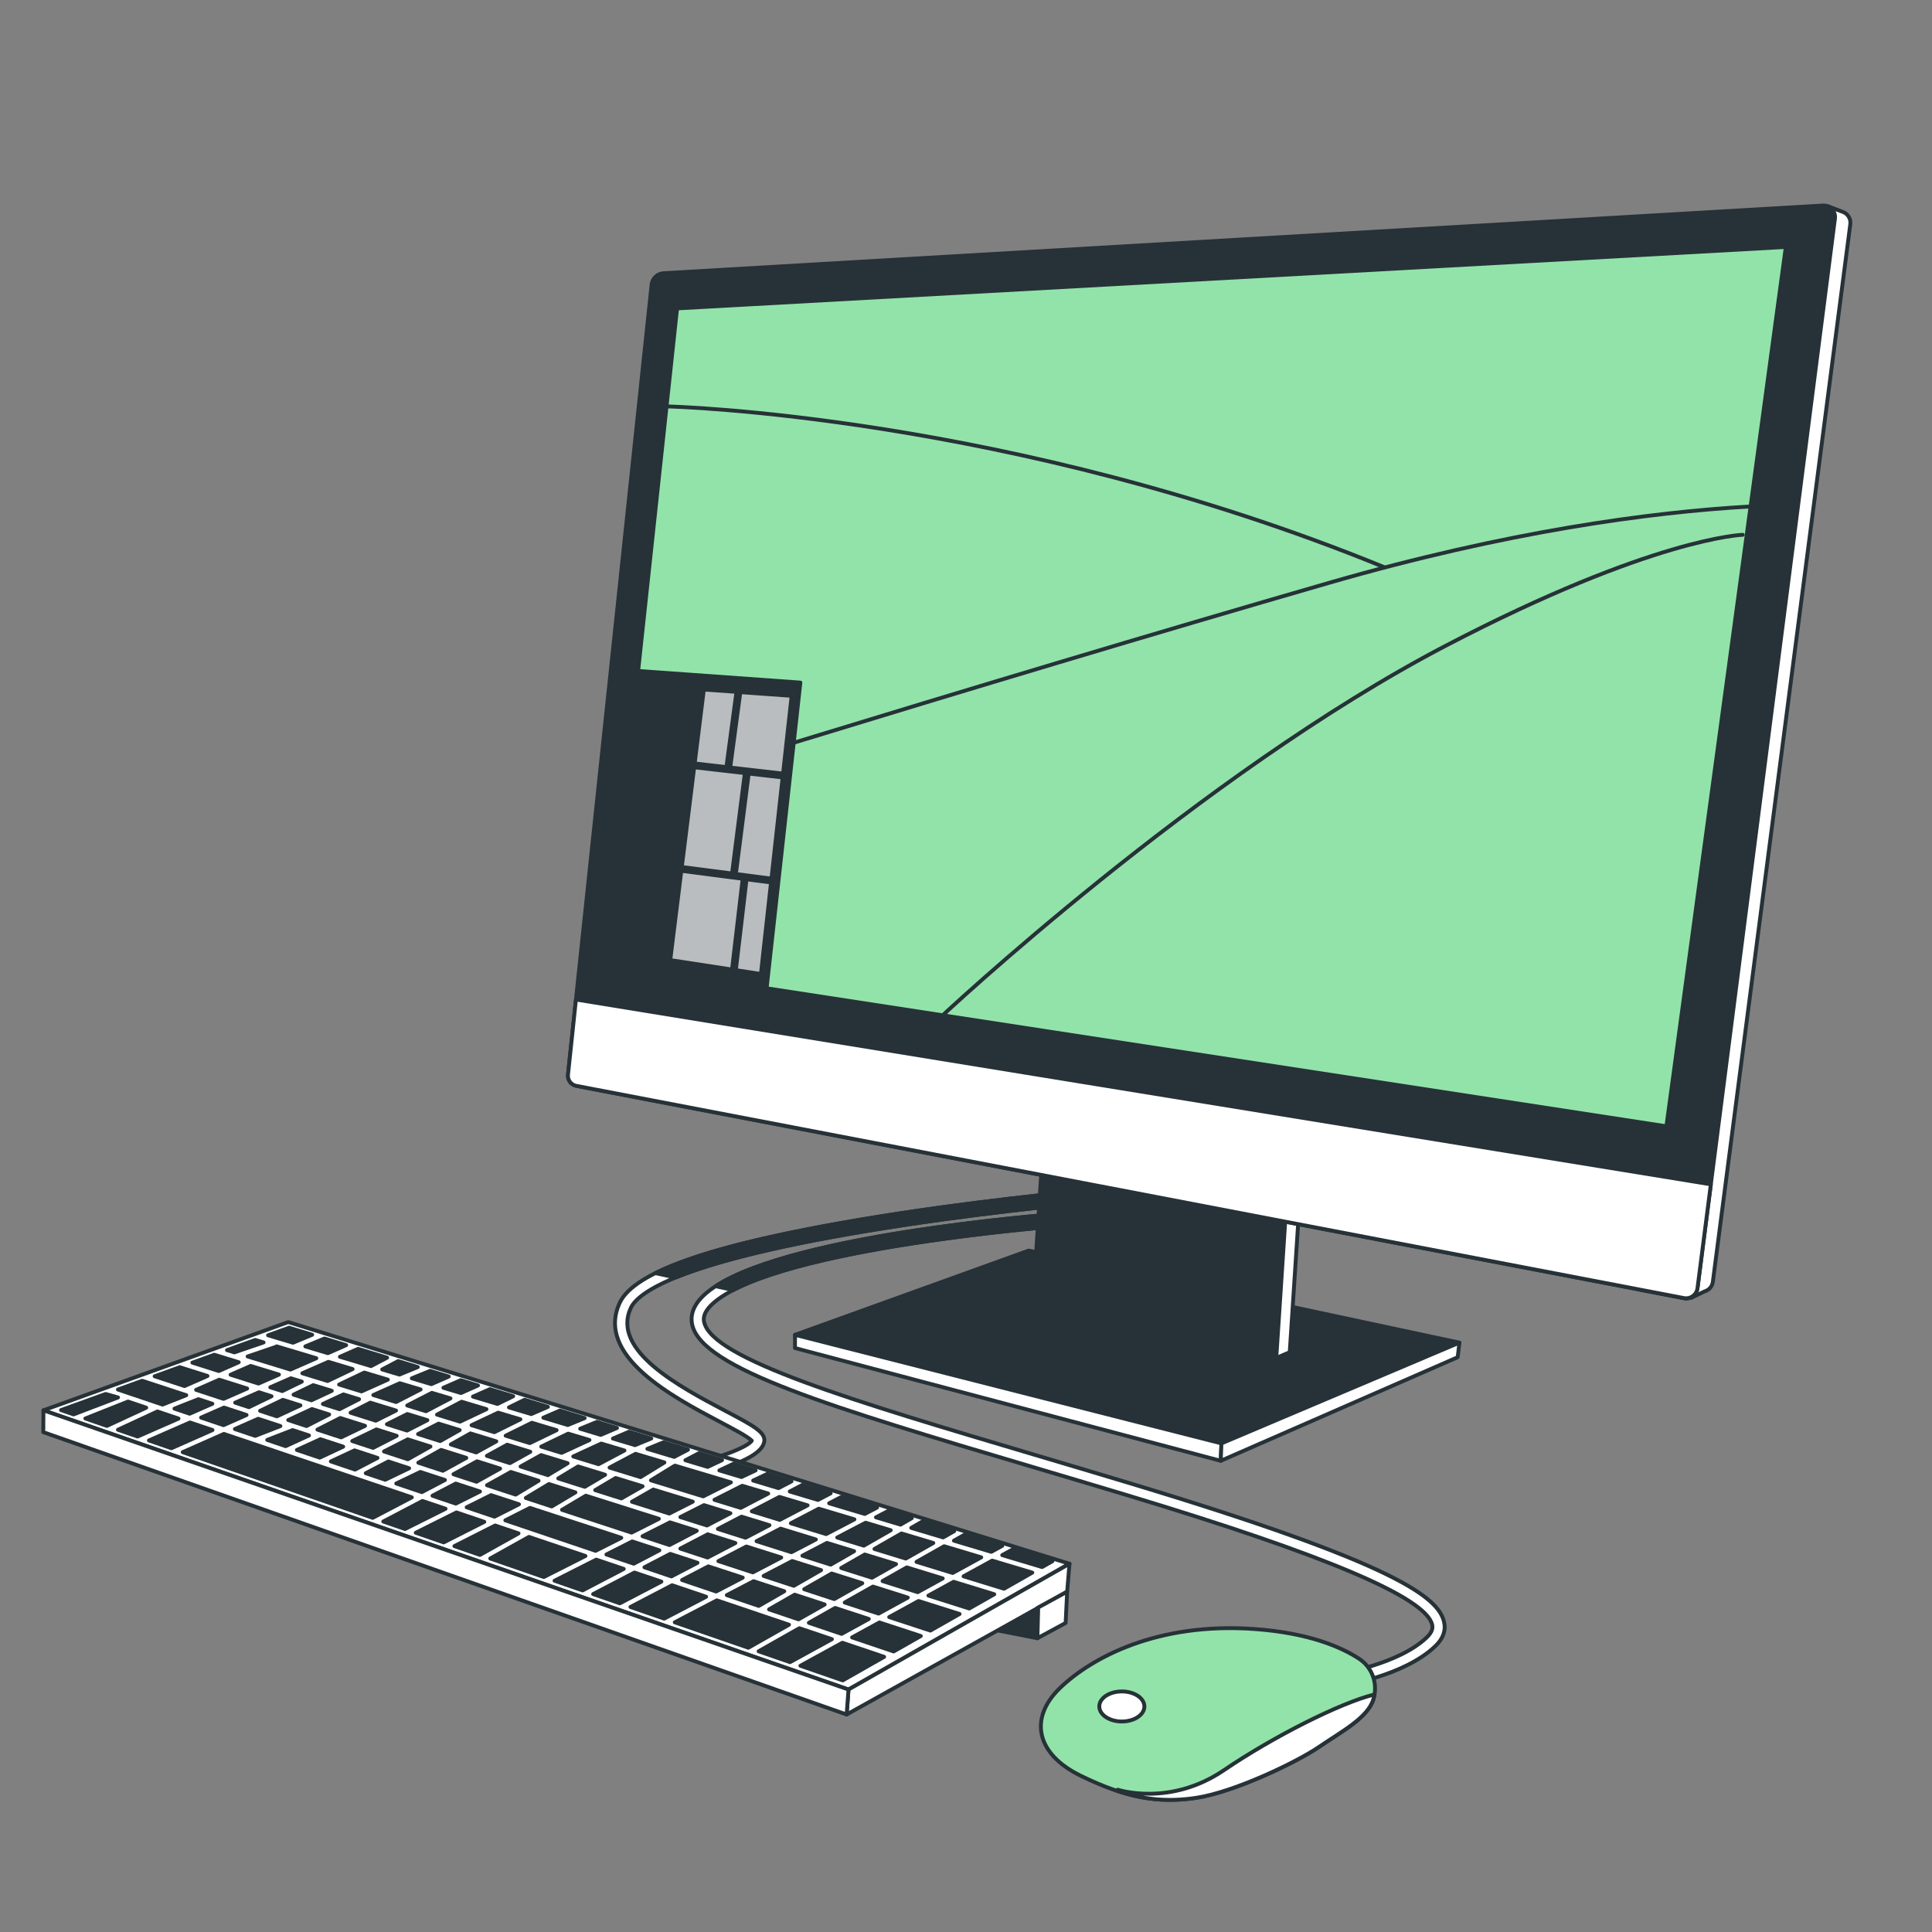 <?xml version="1.0" encoding="utf-8"?>
<svg version="1.1" xmlns="http://www.w3.org/2000/svg" xmlns:xlink="http://www.w3.org/1999/xlink" x="0px" y="0px"
	 viewBox="0 0 500 500" style="enable-background:new 0 0 500 500;" xml:space="preserve">

<rect x="0" y="0" width="500" height="500" fill="#808080" stroke="none"/>

<g id="Mouse">
	<g>
		<g>
			<path style="fill:#FFFFFF;stroke:#263238;stroke-linecap:round;stroke-linejoin:round;stroke-miterlimit:10;" d="
				M346.965,436.313l-0.472-3.127c0.154-0.023,15.457-2.41,22.776-9.45c1.571-1.51,1.532-2.601,1.366-3.289
				c-1.693-7.028-27.572-18.003-79.115-33.549c-8.487-2.561-16.71-5.001-24.587-7.34c-51.465-15.275-85.464-25.367-87.812-36.82
				c-0.588-2.863,0.704-5.635,3.837-8.238c17.837-14.813,88.835-20.185,91.849-20.406l0.232,3.154
				c-0.728,0.054-72.998,5.514-90.06,19.686c-3.265,2.711-2.886,4.562-2.761,5.17c1.968,9.596,38.881,20.552,85.615,34.423
				c7.882,2.34,16.109,4.782,24.601,7.343c68.845,20.767,79.749,29.496,81.276,35.837c0.538,2.236-0.218,4.358-2.248,6.309
				C363.411,433.755,347.633,436.212,346.965,436.313z"/>
			<path style="fill:#263238;stroke:#263238;stroke-linecap:round;stroke-linejoin:round;stroke-miterlimit:10;" d="
				M185.203,332.867l4.562,0.99c22.836-11.892,84.601-16.56,85.274-16.609l-0.232-3.154
				C271.907,314.307,206.057,319.291,185.203,332.867z"/>
		</g>
		<g>
			<path style="fill:#92E3A9;stroke:#263238;stroke-linecap:round;stroke-linejoin:round;stroke-miterlimit:10;" d="M355.45,439.694
				c1.204-3.894-0.285-8.155-3.684-10.391c-4.599-3.017-12.972-6.703-27.168-7.717c-25.132-1.795-42.186,7.48-50.264,15.259
				c-8.078,7.779-6.283,17.054,5.385,22.739c11.668,5.685,20.046,7.181,29.919,5.685c9.873-1.496,26.03-9.275,31.714-13.165
				c5.685-3.889,12.566-7.48,14.062-12.267C355.421,439.788,355.435,439.741,355.45,439.694z"/>
			<path style="fill:#FFFFFF;stroke:#263238;stroke-linecap:round;stroke-linejoin:round;stroke-miterlimit:10;" d="M316.81,458.087
				c-14.062,9.574-27.526,5.086-27.526,5.086l-0.31,0.261c7.286,2.431,13.591,2.904,20.655,1.834
				c9.873-1.496,26.03-9.275,31.714-13.164c5.685-3.889,12.566-7.48,14.062-12.267c0.015-0.048,0.03-0.095,0.044-0.143
				c0.12-0.387,0.206-0.779,0.273-1.171C346.867,440.668,329.262,449.609,316.81,458.087z"/>
		</g>
		<path style="fill:#FFFFFF;stroke:#263238;stroke-linecap:round;stroke-linejoin:round;stroke-miterlimit:10;" d="M296.165,441.631
			c0,2.148-2.612,3.89-5.834,3.89c-3.212,0-5.834-1.741-5.834-3.89s2.612-3.889,5.834-3.889
			C293.553,437.742,296.165,439.483,296.165,441.631z"/>
	</g>
</g>
<g id="Keyboard">
	<g>
		<g>
			<path style="fill:#FFFFFF;stroke:#263238;stroke-linecap:round;stroke-linejoin:round;stroke-miterlimit:10;" d="
				M178.604,382.143l-0.641-3.096c9.465-1.96,15.725-4.794,16.604-6.199c-0.966-1.029-5.023-3.171-8.327-4.916
				c-12.067-6.371-32.263-17.035-25.845-30.79c3.759-8.056,24.205-15.1,62.505-21.534c27.787-4.669,54.899-7.172,55.169-7.197
				l0.288,3.15c-0.27,0.025-27.279,2.519-54.95,7.168c-48.085,8.08-58.324,15.842-60.148,19.751
				c-5.146,11.026,12.667,20.432,24.455,26.656c7.159,3.78,10.427,5.505,10.084,7.905
				C197.118,377.813,184.149,380.997,178.604,382.143z"/>
			<path style="fill:#263238;stroke:#263238;stroke-linecap:round;stroke-linejoin:round;stroke-miterlimit:10;" d="M278.07,308.412
				c-0.271,0.025-27.383,2.528-55.169,7.197c-25.666,4.311-43.301,8.898-53.283,13.878l5.242,1.137
				c8.66-3.543,23.436-7.675,48.549-11.895c27.671-4.649,54.68-7.143,54.95-7.168L278.07,308.412z"/>
		</g>
		<g>
			<polygon style="fill:#FFFFFF;stroke:#263238;stroke-linecap:round;stroke-linejoin:round;stroke-miterlimit:10;" points="
				276.783,404.691 219.592,437.246 11.238,364.986 74.594,342.152 			"/>
			<g>
				<polygon style="fill:#263238;stroke:#263238;stroke-linecap:round;stroke-linejoin:round;stroke-miterlimit:10;" points="
					184.903,388.152 191.697,390.239 198.808,386.528 192.09,384.516 				"/>
				<polygon style="fill:#263238;stroke:#263238;stroke-linecap:round;stroke-linejoin:round;stroke-miterlimit:10;" points="
					174.353,379.482 168.461,383.103 181.997,387.26 189.158,383.638 174.691,379.306 				"/>
				<polygon style="fill:#263238;stroke:#263238;stroke-linecap:round;stroke-linejoin:round;stroke-miterlimit:10;" points="
					194.565,391.12 201.8,393.341 209.005,389.582 201.703,387.395 				"/>
				<polygon style="fill:#263238;stroke:#263238;stroke-linecap:round;stroke-linejoin:round;stroke-miterlimit:10;" points="
					148.357,376.93 154.9,378.939 161.608,375.388 155.605,373.591 				"/>
				<polygon style="fill:#263238;stroke:#263238;stroke-linecap:round;stroke-linejoin:round;stroke-miterlimit:10;" points="
					157.749,379.814 165.776,382.279 171.951,378.485 164.479,376.248 				"/>
				<polygon style="fill:#263238;stroke:#263238;stroke-linecap:round;stroke-linejoin:round;stroke-miterlimit:10;" points="
					190.313,399.335 183.16,397.072 176.059,400.777 183.117,403.091 				"/>
				<polygon style="fill:#263238;stroke:#263238;stroke-linecap:round;stroke-linejoin:round;stroke-miterlimit:10;" points="
					204.668,394.222 213.805,397.028 221.121,393.21 211.9,390.448 				"/>
				<polygon style="fill:#263238;stroke:#263238;stroke-linecap:round;stroke-linejoin:round;stroke-miterlimit:10;" points="
					130.864,371.558 137.112,373.477 144.05,370.13 137.636,368.209 				"/>
				<polygon style="fill:#263238;stroke:#263238;stroke-linecap:round;stroke-linejoin:round;stroke-miterlimit:10;" points="
					212.498,406.356 205.021,403.99 197.627,407.848 205.432,410.407 				"/>
				<polygon style="fill:#263238;stroke:#263238;stroke-linecap:round;stroke-linejoin:round;stroke-miterlimit:10;" points="
					221.045,401.456 214.013,399.297 207.657,402.614 214.982,404.932 				"/>
				<polygon style="fill:#263238;stroke:#263238;stroke-linecap:round;stroke-linejoin:round;stroke-miterlimit:10;" points="
					216.673,397.909 223.55,400.02 230.52,396.025 224.016,394.077 				"/>
				<polygon style="fill:#263238;stroke:#263238;stroke-linecap:round;stroke-linejoin:round;stroke-miterlimit:10;" points="
					202.184,403.092 193.15,400.233 185.915,404.009 194.828,406.931 				"/>
				<polygon style="fill:#263238;stroke:#263238;stroke-linecap:round;stroke-linejoin:round;stroke-miterlimit:10;" points="
					241.54,399.324 233.303,396.858 226.309,400.868 234.418,403.358 				"/>
				<polygon style="fill:#263238;stroke:#263238;stroke-linecap:round;stroke-linejoin:round;stroke-miterlimit:10;" points="
					231.893,404.788 223.804,402.304 217.712,405.796 225.668,408.314 				"/>
				<polygon style="fill:#263238;stroke:#263238;stroke-linecap:round;stroke-linejoin:round;stroke-miterlimit:10;" points="
					146.944,371.072 140.075,374.387 145.335,376.002 152.553,372.677 147.05,371.028 				"/>
				<polygon style="fill:#263238;stroke:#263238;stroke-linecap:round;stroke-linejoin:round;stroke-miterlimit:10;" points="
					49.072,365.873 54.961,363.293 51.34,362.106 45.154,364.55 				"/>
				<polygon style="fill:#263238;stroke:#263238;stroke-linecap:round;stroke-linejoin:round;stroke-miterlimit:10;" points="
					50.752,359.695 57.857,362.025 63.963,359.35 56.745,357.066 				"/>
				<polygon style="fill:#263238;stroke:#263238;stroke-linecap:round;stroke-linejoin:round;stroke-miterlimit:10;" points="
					59.673,355.781 66.893,358.066 72.191,355.745 64.876,353.499 				"/>
				<polygon style="fill:#263238;stroke:#263238;stroke-linecap:round;stroke-linejoin:round;stroke-miterlimit:10;" points="
					79.974,371.494 75.731,370.103 69.157,372.655 73.922,374.264 				"/>
				<polygon style="fill:#263238;stroke:#263238;stroke-linecap:round;stroke-linejoin:round;stroke-miterlimit:10;" points="
					63.81,366.195 57.966,364.278 52.039,366.875 57.844,368.835 				"/>
				<polygon style="fill:#263238;stroke:#263238;stroke-linecap:round;stroke-linejoin:round;stroke-miterlimit:10;" points="
					69.943,359.032 73.041,360.012 78.109,357.563 75.279,356.694 				"/>
				<polygon style="fill:#263238;stroke:#263238;stroke-linecap:round;stroke-linejoin:round;stroke-miterlimit:10;" points="
					72.572,369.067 66.802,367.175 60.797,369.832 66.041,371.603 				"/>
				<polygon style="fill:#263238;stroke:#263238;stroke-linecap:round;stroke-linejoin:round;stroke-miterlimit:10;" points="
					122.031,368.845 127.93,370.657 134.676,367.323 128.914,365.598 				"/>
				<polygon style="fill:#263238;stroke:#263238;stroke-linecap:round;stroke-linejoin:round;stroke-miterlimit:10;" points="
					105.384,363.733 110.24,365.225 116.576,361.903 111.768,360.463 				"/>
				<polygon style="fill:#263238;stroke:#263238;stroke-linecap:round;stroke-linejoin:round;stroke-miterlimit:10;" points="
					80.587,362.4 85.867,359.945 81.072,358.473 75.968,360.939 				"/>
				<polygon style="fill:#263238;stroke:#263238;stroke-linecap:round;stroke-linejoin:round;stroke-miterlimit:10;" points="
					113.103,366.104 119.039,367.927 125.892,364.693 119.462,362.767 				"/>
				<polygon style="fill:#263238;stroke:#263238;stroke-linecap:round;stroke-linejoin:round;stroke-miterlimit:10;" points="
					103.38,358.015 96.614,361.04 102.495,362.846 108.853,359.59 103.47,357.978 				"/>
				<polygon style="fill:#263238;stroke:#263238;stroke-linecap:round;stroke-linejoin:round;stroke-miterlimit:10;" points="
					87.759,358.321 93.552,360.1 100.373,357.05 94.262,355.22 				"/>
				<polygon style="fill:#263238;stroke:#263238;stroke-linecap:round;stroke-linejoin:round;stroke-miterlimit:10;" points="
					78.239,355.397 84.78,357.406 91.254,354.32 84.984,352.442 				"/>
				<polygon style="fill:#263238;stroke:#263238;stroke-linecap:round;stroke-linejoin:round;stroke-miterlimit:10;" points="
					163.543,388.653 173.202,391.71 179.285,388.633 169.069,385.495 				"/>
				<polygon style="fill:#263238;stroke:#263238;stroke-linecap:round;stroke-linejoin:round;stroke-miterlimit:10;" points="
					176.074,392.619 182.96,394.798 189.036,391.627 182.19,389.525 				"/>
				<polygon style="fill:#263238;stroke:#263238;stroke-linecap:round;stroke-linejoin:round;stroke-miterlimit:10;" points="
					211.145,398.416 202.008,395.611 195.786,398.857 204.821,401.716 				"/>
				<polygon style="fill:#263238;stroke:#263238;stroke-linecap:round;stroke-linejoin:round;stroke-miterlimit:10;" points="
					185.796,395.695 192.95,397.96 199.139,394.729 191.905,392.508 				"/>
				<polygon style="fill:#263238;stroke:#263238;stroke-linecap:round;stroke-linejoin:round;stroke-miterlimit:10;" points="
					88.823,374.395 82.925,372.461 76.837,375.249 82.736,377.241 				"/>
				<polygon style="fill:#263238;stroke:#263238;stroke-linecap:round;stroke-linejoin:round;stroke-miterlimit:10;" points="
					134.728,379.534 141.79,381.769 146.901,378.688 140.033,376.579 				"/>
				<polygon style="fill:#263238;stroke:#263238;stroke-linecap:round;stroke-linejoin:round;stroke-miterlimit:10;" points="
					144.467,382.616 151.342,384.792 156.607,381.668 149.606,379.518 				"/>
				<polygon style="fill:#263238;stroke:#263238;stroke-linecap:round;stroke-linejoin:round;stroke-miterlimit:10;" points="
					154.037,385.645 160.809,387.788 166.306,384.647 159.33,382.505 				"/>
				<polygon style="fill:#263238;stroke:#263238;stroke-linecap:round;stroke-linejoin:round;stroke-miterlimit:10;" points="
					85.189,366.067 80.734,364.657 74.594,367.512 79.32,369.061 				"/>
				<polygon style="fill:#263238;stroke:#263238;stroke-linecap:round;stroke-linejoin:round;stroke-miterlimit:10;" points="
					75.15,354.449 81.864,351.508 71.589,348.431 71.609,348.49 64.086,351.051 				"/>
				<polygon style="fill:#263238;stroke:#263238;stroke-linecap:round;stroke-linejoin:round;stroke-miterlimit:10;" points="
					60.649,349.996 68.214,347.42 66.05,346.772 58.745,349.411 				"/>
				<polygon style="fill:#263238;stroke:#263238;stroke-linecap:round;stroke-linejoin:round;stroke-miterlimit:10;" points="
					259.374,402.465 269.698,405.556 272.382,404.031 262.198,400.917 				"/>
				<polygon style="fill:#263238;stroke:#263238;stroke-linecap:round;stroke-linejoin:round;stroke-miterlimit:10;" points="
					77.758,363.715 73.204,362.274 67.309,365.123 71.661,366.55 				"/>
				<polygon style="fill:#263238;stroke:#263238;stroke-linecap:round;stroke-linejoin:round;stroke-miterlimit:10;" points="
					126.002,376.773 131.965,378.66 137.24,375.721 131.253,373.883 				"/>
				<polygon style="fill:#263238;stroke:#263238;stroke-linecap:round;stroke-linejoin:round;stroke-miterlimit:10;" points="
					60.862,363.01 64.422,364.177 70.277,361.348 67.013,360.315 				"/>
				<polygon style="fill:#263238;stroke:#263238;stroke-linecap:round;stroke-linejoin:round;stroke-miterlimit:10;" points="
					116.67,373.819 123.227,375.894 128.448,373.021 121.747,370.963 				"/>
				<polygon style="fill:#263238;stroke:#263238;stroke-linecap:round;stroke-linejoin:round;stroke-miterlimit:10;" points="
					111.402,374.362 105.521,372.501 99.374,375.636 105.543,377.658 				"/>
				<polygon style="fill:#263238;stroke:#263238;stroke-linecap:round;stroke-linejoin:round;stroke-miterlimit:10;" points="
					120.677,377.298 114.155,375.234 108.26,378.549 114.616,380.633 				"/>
				<polygon style="fill:#263238;stroke:#263238;stroke-linecap:round;stroke-linejoin:round;stroke-miterlimit:10;" points="
					139.386,383.219 132.198,380.944 126.035,384.377 133.438,386.804 				"/>
				<polygon style="fill:#263238;stroke:#263238;stroke-linecap:round;stroke-linejoin:round;stroke-miterlimit:10;" points="
					180.323,396.174 173.386,393.978 166.283,397.572 173.26,399.86 				"/>
				<polygon style="fill:#263238;stroke:#263238;stroke-linecap:round;stroke-linejoin:round;stroke-miterlimit:10;" points="
					148.911,386.233 142.063,384.066 136.083,387.671 142.783,389.868 				"/>
				<polygon style="fill:#263238;stroke:#263238;stroke-linecap:round;stroke-linejoin:round;stroke-miterlimit:10;" points="
					170.514,393.069 151.607,387.086 145.445,390.741 163.449,396.643 				"/>
				<polygon style="fill:#263238;stroke:#263238;stroke-linecap:round;stroke-linejoin:round;stroke-miterlimit:10;" points="
					129.435,380.069 123.452,378.176 117.356,381.531 123.308,383.483 				"/>
				<polygon style="fill:#263238;stroke:#263238;stroke-linecap:round;stroke-linejoin:round;stroke-miterlimit:10;" points="
					100.132,368.586 105.334,370.232 110.607,367.543 105.41,365.947 				"/>
				<polygon style="fill:#263238;stroke:#263238;stroke-linecap:round;stroke-linejoin:round;stroke-miterlimit:10;" points="
					90.725,365.609 97.246,367.672 102.49,365.05 95.829,363.004 				"/>
				<polygon style="fill:#263238;stroke:#263238;stroke-linecap:round;stroke-linejoin:round;stroke-miterlimit:10;" points="
					102.659,371.596 97.41,369.934 91.163,372.944 96.551,374.71 				"/>
				<polygon style="fill:#263238;stroke:#263238;stroke-linecap:round;stroke-linejoin:round;stroke-miterlimit:10;" points="
					108.196,371.138 113.917,372.948 118.964,370.109 113.502,368.432 				"/>
				<polygon style="fill:#263238;stroke:#263238;stroke-linecap:round;stroke-linejoin:round;stroke-miterlimit:10;" points="
					83.563,363.342 87.863,364.703 92.934,362.115 88.879,360.87 				"/>
				<polygon style="fill:#263238;stroke:#263238;stroke-linecap:round;stroke-linejoin:round;stroke-miterlimit:10;" points="
					94.479,369.007 88.051,366.973 82.144,369.987 88.275,371.997 				"/>
				<polygon style="fill:#263238;stroke:#263238;stroke-linecap:round;stroke-linejoin:round;stroke-miterlimit:10;" points="
					47.748,358.71 53.696,356.101 46.516,353.828 40.017,356.176 				"/>
				<polygon style="fill:#263238;stroke:#263238;stroke-linecap:round;stroke-linejoin:round;stroke-miterlimit:10;" points="
					106.579,387.516 74.04,376.529 74.013,376.541 74.001,376.515 57.946,371.094 47.281,375.814 96.455,392.819 				"/>
				<polygon style="fill:#263238;stroke:#263238;stroke-linecap:round;stroke-linejoin:round;stroke-miterlimit:10;" points="
					27.653,369.026 37.841,364.306 33.136,362.717 22.091,367.103 				"/>
				<polygon style="fill:#263238;stroke:#263238;stroke-linecap:round;stroke-linejoin:round;stroke-miterlimit:10;" points="
					46.205,367.129 40.742,365.285 30.523,370.019 35.601,371.775 				"/>
				<polygon style="fill:#263238;stroke:#263238;stroke-linecap:round;stroke-linejoin:round;stroke-miterlimit:10;" points="
					54.993,370.097 49.171,368.131 38.537,372.79 44.358,374.803 				"/>
				<polygon style="fill:#263238;stroke:#263238;stroke-linecap:round;stroke-linejoin:round;stroke-miterlimit:10;" points="
					134.192,396.84 128.14,394.796 117.598,400.13 124.204,402.414 				"/>
				<polygon style="fill:#263238;stroke:#263238;stroke-linecap:round;stroke-linejoin:round;stroke-miterlimit:10;" points="
					115.306,390.463 109.341,388.448 99.191,393.765 104.814,395.709 				"/>
				<polygon style="fill:#263238;stroke:#263238;stroke-linecap:round;stroke-linejoin:round;stroke-miterlimit:10;" points="
					125.34,393.851 118.12,391.413 107.601,396.673 114.824,399.171 				"/>
				<polygon style="fill:#263238;stroke:#263238;stroke-linecap:round;stroke-linejoin:round;stroke-miterlimit:10;" points="
					96.024,353.547 100.184,351.366 92.68,349.071 87.968,351.135 				"/>
				<polygon style="fill:#263238;stroke:#263238;stroke-linecap:round;stroke-linejoin:round;stroke-miterlimit:10;" points="
					98.913,354.413 103.362,355.745 108.127,353.795 103.051,352.243 				"/>
				<polygon style="fill:#263238;stroke:#263238;stroke-linecap:round;stroke-linejoin:round;stroke-miterlimit:10;" points="
					151.505,402.686 136.886,397.75 126.874,403.338 140.738,408.132 				"/>
				<polygon style="fill:#263238;stroke:#263238;stroke-linecap:round;stroke-linejoin:round;stroke-miterlimit:10;" points="
					106.576,356.707 111.626,358.22 116.138,356.245 111.313,354.769 				"/>
				<polygon style="fill:#263238;stroke:#263238;stroke-linecap:round;stroke-linejoin:round;stroke-miterlimit:10;" points="
					33.076,360.472 33.134,360.449 33.153,360.498 42.062,363.506 48.206,361.078 36.798,357.339 30.516,359.608 				"/>
				<polygon style="fill:#263238;stroke:#263238;stroke-linecap:round;stroke-linejoin:round;stroke-miterlimit:10;" points="
					79.018,348.455 84.848,350.201 89.587,348.125 83.961,346.404 				"/>
				<polygon style="fill:#263238;stroke:#263238;stroke-linecap:round;stroke-linejoin:round;stroke-miterlimit:10;" points="
					61.788,352.551 55.445,350.603 49.778,352.65 56.624,354.817 				"/>
				<polygon style="fill:#263238;stroke:#263238;stroke-linecap:round;stroke-linejoin:round;stroke-miterlimit:10;" points="
					224.842,418.989 216.135,416.135 209.332,419.987 217.803,422.848 				"/>
				<polygon style="fill:#263238;stroke:#263238;stroke-linecap:round;stroke-linejoin:round;stroke-miterlimit:10;" points="
					256.778,403.888 249.369,407.949 259.834,411.163 267.163,406.997 				"/>
				<polygon style="fill:#263238;stroke:#263238;stroke-linecap:round;stroke-linejoin:round;stroke-miterlimit:10;" points="
					75.823,347.498 80.794,345.435 74.814,343.606 69.381,345.569 				"/>
				<polygon style="fill:#263238;stroke:#263238;stroke-linecap:round;stroke-linejoin:round;stroke-miterlimit:10;" points="
					246.79,409.362 240.272,412.935 250.835,416.278 257.315,412.595 				"/>
				<polygon style="fill:#263238;stroke:#263238;stroke-linecap:round;stroke-linejoin:round;stroke-miterlimit:10;" points="
					218.006,425.141 207.143,431.095 218.1,434.884 228.819,428.792 				"/>
				<polygon style="fill:#263238;stroke:#263238;stroke-linecap:round;stroke-linejoin:round;stroke-miterlimit:10;" points="
					237.716,414.337 230.119,418.501 240.777,421.995 248.337,417.698 				"/>
				<polygon style="fill:#263238;stroke:#263238;stroke-linecap:round;stroke-linejoin:round;stroke-miterlimit:10;" points="
					30.544,361.661 27.333,360.757 15.794,364.926 19.037,366.047 				"/>
				<polygon style="fill:#263238;stroke:#263238;stroke-linecap:round;stroke-linejoin:round;stroke-miterlimit:10;" points="
					215.292,424.224 206.871,421.381 196.325,427.354 204.454,430.165 				"/>
				<polygon style="fill:#263238;stroke:#263238;stroke-linecap:round;stroke-linejoin:round;stroke-miterlimit:10;" points="
					182.747,413.235 173.936,410.26 163.157,415.885 171.886,418.903 				"/>
				<polygon style="fill:#263238;stroke:#263238;stroke-linecap:round;stroke-linejoin:round;stroke-miterlimit:10;" points="
					204.192,420.476 196.585,417.908 196.394,418.017 196.271,417.802 185.514,414.169 174.627,419.851 193.669,426.436 				"/>
				<polygon style="fill:#263238;stroke:#263238;stroke-linecap:round;stroke-linejoin:round;stroke-miterlimit:10;" points="
					171.169,409.326 164.192,406.97 153.505,412.547 160.417,414.937 				"/>
				<polygon style="fill:#263238;stroke:#263238;stroke-linecap:round;stroke-linejoin:round;stroke-miterlimit:10;" points="
					238.302,423.402 227.587,419.889 220.517,423.764 231.274,427.397 				"/>
				<polygon style="fill:#263238;stroke:#263238;stroke-linecap:round;stroke-linejoin:round;stroke-miterlimit:10;" points="
					114.745,359.154 119.292,360.515 123.712,358.561 119.232,357.191 				"/>
				<polygon style="fill:#263238;stroke:#263238;stroke-linecap:round;stroke-linejoin:round;stroke-miterlimit:10;" points="
					161.426,406.036 154.305,403.631 143.512,409.091 150.765,411.599 				"/>
				<polygon style="fill:#263238;stroke:#263238;stroke-linecap:round;stroke-linejoin:round;stroke-miterlimit:10;" points="
					167.541,374.964 174.479,377.042 178.055,375.182 171.73,373.248 				"/>
				<polygon style="fill:#263238;stroke:#263238;stroke-linecap:round;stroke-linejoin:round;stroke-miterlimit:10;" points="
					202.97,411.818 195.016,409.211 188.102,412.819 196.36,415.607 				"/>
				<polygon style="fill:#263238;stroke:#263238;stroke-linecap:round;stroke-linejoin:round;stroke-miterlimit:10;" points="
					180.506,404.453 173.448,402.139 166.78,405.619 173.757,407.975 				"/>
				<polygon style="fill:#263238;stroke:#263238;stroke-linecap:round;stroke-linejoin:round;stroke-miterlimit:10;" points="
					253.942,403.039 244.337,400.162 237.191,404.21 246.558,407.086 				"/>
				<polygon style="fill:#263238;stroke:#263238;stroke-linecap:round;stroke-linejoin:round;stroke-miterlimit:10;" points="
					213.426,415.246 205.666,412.702 199.027,416.508 206.652,419.083 				"/>
				<polygon style="fill:#263238;stroke:#263238;stroke-linecap:round;stroke-linejoin:round;stroke-miterlimit:10;" points="
					243.98,408.499 234.666,405.639 228.412,409.182 237.492,412.056 				"/>
				<polygon style="fill:#263238;stroke:#263238;stroke-linecap:round;stroke-linejoin:round;stroke-miterlimit:10;" points="
					223.164,409.732 215.228,407.22 208.127,411.291 215.907,413.841 				"/>
				<polygon style="fill:#263238;stroke:#263238;stroke-linecap:round;stroke-linejoin:round;stroke-miterlimit:10;" points="
					234.936,413.457 225.908,410.6 218.616,414.73 227.375,417.601 				"/>
				<polygon style="fill:#263238;stroke:#263238;stroke-linecap:round;stroke-linejoin:round;stroke-miterlimit:10;" points="
					192.218,408.293 183.304,405.371 176.524,408.909 185.335,411.885 				"/>
				<polygon style="fill:#263238;stroke:#263238;stroke-linecap:round;stroke-linejoin:round;stroke-miterlimit:10;" points="
					115.15,383.026 108.772,380.935 102.55,383.931 109.161,386.163 				"/>
				<polygon style="fill:#263238;stroke:#263238;stroke-linecap:round;stroke-linejoin:round;stroke-miterlimit:10;" points="
					124.227,386.002 117.944,383.942 111.923,387.096 117.962,389.135 				"/>
				<polygon style="fill:#263238;stroke:#263238;stroke-linecap:round;stroke-linejoin:round;stroke-miterlimit:10;" points="
					105.881,379.987 100.502,378.224 94.657,381.266 99.693,382.966 				"/>
				<polygon style="fill:#263238;stroke:#263238;stroke-linecap:round;stroke-linejoin:round;stroke-miterlimit:10;" points="
					160.789,397.989 137.149,390.239 130.777,393.462 154.142,401.352 				"/>
				<polygon style="fill:#263238;stroke:#263238;stroke-linecap:round;stroke-linejoin:round;stroke-miterlimit:10;" points="
					170.65,401.222 163.622,398.918 156.942,402.297 164.014,404.685 				"/>
				<polygon style="fill:#263238;stroke:#263238;stroke-linecap:round;stroke-linejoin:round;stroke-miterlimit:10;" points="
					134.316,389.31 127.074,386.936 120.775,390.085 127.977,392.517 				"/>
				<polygon style="fill:#263238;stroke:#263238;stroke-linecap:round;stroke-linejoin:round;stroke-miterlimit:10;" points="
					140.617,366.901 146.943,368.796 151.309,367.002 144.9,365.042 				"/>
				<polygon style="fill:#263238;stroke:#263238;stroke-linecap:round;stroke-linejoin:round;stroke-miterlimit:10;" points="
					150.148,369.756 155.471,371.349 159.674,369.56 154.486,367.974 				"/>
				<polygon style="fill:#263238;stroke:#263238;stroke-linecap:round;stroke-linejoin:round;stroke-miterlimit:10;" points="
					158.629,372.295 164.336,374.004 168.551,372.275 162.805,370.518 				"/>
				<polygon style="fill:#263238;stroke:#263238;stroke-linecap:round;stroke-linejoin:round;stroke-miterlimit:10;" points="
					177.377,377.909 183.156,379.64 183.154,379.634 186.872,377.879 180.931,376.062 				"/>
				<polygon style="fill:#263238;stroke:#263238;stroke-linecap:round;stroke-linejoin:round;stroke-miterlimit:10;" points="
					97.701,377.306 91.749,375.354 85.627,378.216 91.888,380.331 				"/>
				<polygon style="fill:#263238;stroke:#263238;stroke-linecap:round;stroke-linejoin:round;stroke-miterlimit:10;" points="
					131.711,364.234 137.487,365.964 141.796,364.092 135.769,362.249 				"/>
				<polygon style="fill:#263238;stroke:#263238;stroke-linecap:round;stroke-linejoin:round;stroke-miterlimit:10;" points="
					122.398,361.445 128.736,363.344 132.817,361.346 126.793,359.504 				"/>
				<polygon style="fill:#263238;stroke:#263238;stroke-linecap:round;stroke-linejoin:round;stroke-miterlimit:10;" points="
					226.696,392.679 233.041,394.579 235.976,392.897 229.861,391.027 				"/>
				<polygon style="fill:#263238;stroke:#263238;stroke-linecap:round;stroke-linejoin:round;stroke-miterlimit:10;" points="
					214.579,389.05 223.8,391.812 226.988,390.148 217.838,387.349 				"/>
				<polygon style="fill:#263238;stroke:#263238;stroke-linecap:round;stroke-linejoin:round;stroke-miterlimit:10;" points="
					259.383,400.056 249.735,397.105 246.879,398.723 256.538,401.615 				"/>
				<polygon style="fill:#263238;stroke:#263238;stroke-linecap:round;stroke-linejoin:round;stroke-miterlimit:10;" points="
					235.825,395.413 244.081,397.885 246.958,396.256 238.739,393.742 				"/>
				<polygon style="fill:#263238;stroke:#263238;stroke-linecap:round;stroke-linejoin:round;stroke-miterlimit:10;" points="
					186.167,380.542 191.897,382.258 195.554,380.534 189.868,378.795 				"/>
				<polygon style="fill:#263238;stroke:#263238;stroke-linecap:round;stroke-linejoin:round;stroke-miterlimit:10;" points="
					194.919,383.163 201.487,385.13 204.847,383.376 198.551,381.451 				"/>
				<polygon style="fill:#263238;stroke:#263238;stroke-linecap:round;stroke-linejoin:round;stroke-miterlimit:10;" points="
					204.382,385.997 211.684,388.183 214.965,386.471 207.72,384.255 				"/>
			</g>
			<polygon style="fill:#FFFFFF;stroke:#263238;stroke-linecap:round;stroke-linejoin:round;stroke-miterlimit:10;" points="
				219.592,437.246 219.109,443.718 276.18,411.924 276.783,404.691 			"/>
			<polygon style="fill:#FFFFFF;stroke:#263238;stroke-linecap:round;stroke-linejoin:round;stroke-miterlimit:10;" points="
				268.478,416.13 268.478,423.97 275.785,420.021 276.18,411.924 			"/>
			<polygon style="fill:#263238;stroke:#263238;stroke-linecap:round;stroke-linejoin:round;stroke-miterlimit:10;" points="
				268.478,423.97 258.407,421.996 268.683,416.13 			"/>
			<polygon style="fill:#FFFFFF;stroke:#263238;stroke-linecap:round;stroke-linejoin:round;stroke-miterlimit:10;" points="
				219.109,443.718 11.202,370.64 11.238,364.986 219.592,437.246 			"/>
		</g>
	</g>
</g>
<g id="Device">
	<g>
		<g>
			<g>
				<polygon style="fill:#263238;stroke:#263238;stroke-linecap:round;stroke-linejoin:round;stroke-miterlimit:10;" points="
					266.21,323.649 205.747,345.452 316.109,373.548 377.697,347.475 				"/>
				<polygon style="fill:#FFFFFF;stroke:#263238;stroke-linecap:round;stroke-linejoin:round;stroke-miterlimit:10;" points="
					205.747,345.452 205.747,348.875 315.927,378.055 316.109,373.548 				"/>
				<polygon style="fill:#FFFFFF;stroke:#263238;stroke-linecap:round;stroke-linejoin:round;stroke-miterlimit:10;" points="
					316.109,373.548 377.697,347.475 377.249,351.245 315.927,378.055 				"/>
			</g>
			<polygon style="fill:#FFFFFF;stroke:#263238;stroke-linecap:round;stroke-linejoin:round;stroke-miterlimit:10;" points="
				273.329,296.453 270.841,335.013 267.358,336.506 330.299,351.433 333.782,349.94 336.519,308.145 			"/>
			<polygon style="fill:#263238;stroke:#263238;stroke-linecap:round;stroke-linejoin:round;stroke-miterlimit:10;" points="
				269.846,297.946 267.358,336.506 330.299,351.433 333.036,309.638 			"/>
			<g>
				<path style="fill:#FFFFFF;stroke:#263238;stroke-linecap:round;stroke-linejoin:round;stroke-miterlimit:10;" d="
					M476.853,54.813l-3.766-1.431l-5.263,0.324l-0.436,1.441L173.477,72.641c-1.605,0.094-2.906,1.335-3.075,2.933l-19.431,200.893
					c-0.145,1.374,0.786,2.63,2.143,2.891l274.076,52.516l-3.041,1.829l12.152,2.355l1.413-0.188l3.431-1.656
					c1.103-0.316,1.98-1.25,2.137-2.472l35.577-273.742C479.046,56.543,478.149,55.25,476.853,54.813z"/>
				<path style="fill:#263238;stroke:#263238;stroke-linecap:round;stroke-linejoin:round;stroke-miterlimit:10;" d="M168.64,73.643
					l-21.643,204.481c-0.145,1.374,0.786,2.63,2.143,2.89l286.656,54.926c1.685,0.323,3.292-0.842,3.511-2.543l35.577-276.855
					c0.238-1.849-1.264-3.458-3.124-3.349L171.715,70.709C170.11,70.803,168.809,72.044,168.64,73.643z"/>
				<polygon style="fill:#92E3A9;stroke:#263238;stroke-linecap:round;stroke-linejoin:round;stroke-miterlimit:10;" points="
					175.227,79.815 157.008,249.417 431.266,291.486 462.169,63.915 				"/>
				<g>
					<path style="fill:none;stroke:#263238;stroke-linecap:round;stroke-linejoin:round;stroke-miterlimit:10;" d="M205.425,192.219
						c43.899-13.44,93.047-28.24,138.46-41.359c46.017-13.294,83.034-18.294,108.918-19.772"/>
					<path style="fill:none;stroke:#263238;stroke-linecap:round;stroke-linejoin:round;stroke-miterlimit:10;" d="M172.772,105.184
						c0,0,88.625,2.045,185.43,41.585"/>
					<path style="fill:none;stroke:#263238;stroke-linecap:round;stroke-linejoin:round;stroke-miterlimit:10;" d="M243.197,263.463
						c0,0,67.287-63.139,131.019-96.382c53.68-27.999,76.804-28.673,76.804-28.673"/>
				</g>
				<path style="fill:#FFFFFF;stroke:#263238;stroke-linecap:round;stroke-linejoin:round;stroke-miterlimit:10;" d="
					M149.139,281.014l286.657,54.926c1.685,0.323,3.292-0.842,3.511-2.543l3.456-26.894l-293.708-47.828l-2.058,19.448
					C146.851,279.498,147.782,280.754,149.139,281.014z"/>
			</g>
		</g>
		<g>
			<polygon style="fill:#263238;stroke:#263238;stroke-linecap:round;stroke-linejoin:round;stroke-miterlimit:10;" points="
				157.008,249.417 198.396,255.765 207.137,176.654 165.148,173.639 			"/>
			<g>
				<polygon style="fill:#BABDBF;stroke:#263238;stroke-linecap:round;stroke-linejoin:round;stroke-miterlimit:10;" points="
					202.546,201.204 193.762,200.194 190.443,226.19 199.653,227.384 				"/>
				<path style="fill:#BABDBF;stroke:#263238;stroke-linecap:round;stroke-linejoin:round;stroke-miterlimit:10;" d="
					M189.007,198.451c-0.009,0.066-0.032,0.127-0.064,0.182l13.712,1.577l2.224-20.129l-13.281-0.954L189.007,198.451z"/>
				<polygon style="fill:#BABDBF;stroke:#263238;stroke-linecap:round;stroke-linejoin:round;stroke-miterlimit:10;" points="
					189.451,226.062 192.768,200.079 179.654,198.571 176.449,224.376 				"/>
				<polygon style="fill:#BABDBF;stroke:#263238;stroke-linecap:round;stroke-linejoin:round;stroke-miterlimit:10;" points="
					192.21,227.428 176.326,225.368 173.457,248.466 189.447,250.919 				"/>
				<path style="fill:#BABDBF;stroke:#263238;stroke-linecap:round;stroke-linejoin:round;stroke-miterlimit:10;" d="
					M188.034,198.529c-0.02-0.066-0.029-0.137-0.019-0.21l2.584-19.263l-8.446-0.607l-2.376,19.13L188.034,198.529z"/>
				<polygon style="fill:#BABDBF;stroke:#263238;stroke-linecap:round;stroke-linejoin:round;stroke-miterlimit:10;" points="
					193.202,227.557 190.436,251.071 196.926,252.066 199.543,228.378 				"/>
			</g>
		</g>
	</g>
</g>
</svg>
